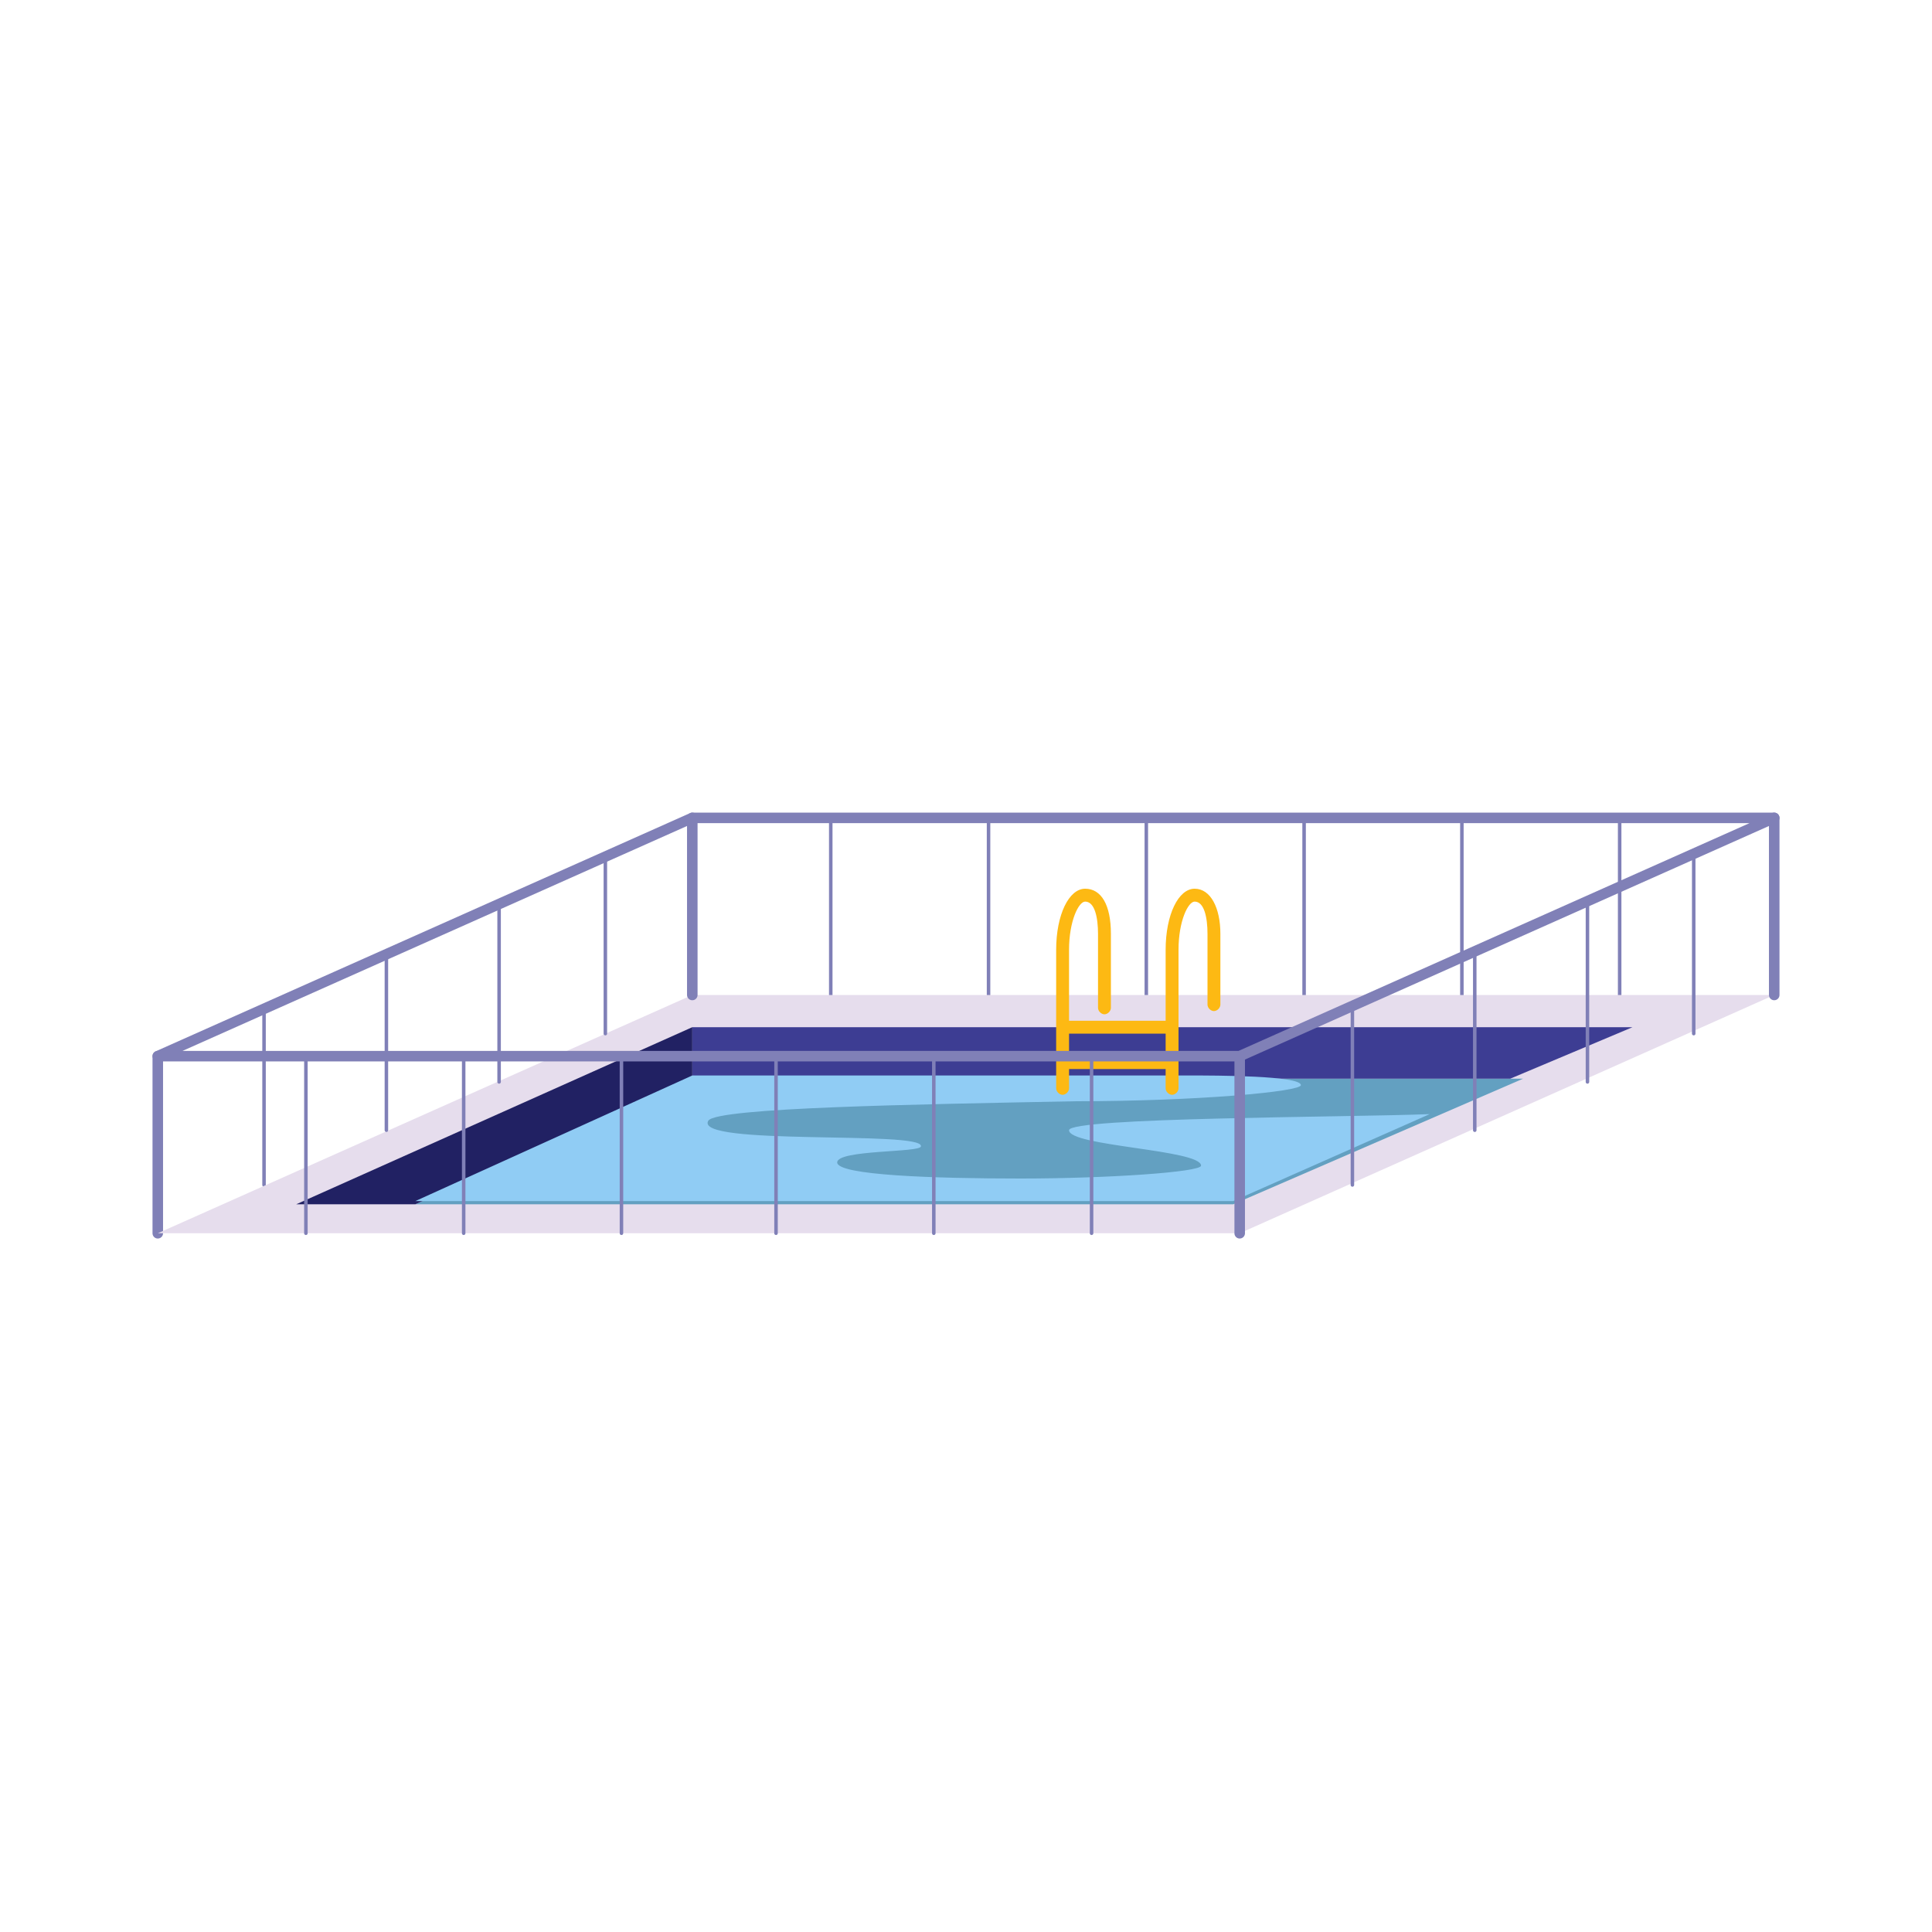 <?xml version="1.0" encoding="utf-8"?>
<!-- Generator: Adobe Illustrator 25.3.1, SVG Export Plug-In . SVG Version: 6.00 Build 0)  -->
<svg version="1.1" id="Layer_1" xmlns="http://www.w3.org/2000/svg" xmlns:xlink="http://www.w3.org/1999/xlink" x="0px" y="0px"
	 viewBox="0 0 60 60" style="enable-background:new 0 0 60 60;" xml:space="preserve">
<style type="text/css">
	
		.st0{fill-rule:evenodd;clip-rule:evenodd;fill:none;stroke:#8080B7;stroke-width:0.327;stroke-linecap:round;stroke-linejoin:round;stroke-miterlimit:10;}
	
		.st1{fill-rule:evenodd;clip-rule:evenodd;fill:none;stroke:#8080B7;stroke-width:0.109;stroke-linecap:round;stroke-linejoin:round;stroke-miterlimit:10;}
	.st2{fill-rule:evenodd;clip-rule:evenodd;fill:#E6DDED;}
	.st3{fill-rule:evenodd;clip-rule:evenodd;fill:#63A0C1;}
	.st4{fill-rule:evenodd;clip-rule:evenodd;fill:#3D3D93;}
	.st5{fill-rule:evenodd;clip-rule:evenodd;fill:#212163;}
	.st6{fill-rule:evenodd;clip-rule:evenodd;fill:#90CCF4;}
	.st7{fill:#FDB913;}
</style>
<g>
	<line class="st0" x1="4.9" y1="38.3" x2="4.9" y2="32.8"/>
	<line class="st1" x1="8.2" y1="36.8" x2="8.2" y2="31.3"/>
	<g>
		<line class="st1" x1="25.8" y1="30.9" x2="25.8" y2="25.4"/>
		<line class="st1" x1="30.7" y1="30.9" x2="30.7" y2="25.4"/>
		<line class="st1" x1="35.6" y1="30.9" x2="35.6" y2="25.4"/>
		<line class="st1" x1="40.5" y1="30.9" x2="40.5" y2="25.4"/>
		<line class="st1" x1="45.4" y1="30.9" x2="45.4" y2="25.4"/>
		<line class="st1" x1="50.3" y1="30.9" x2="50.3" y2="25.4"/>
		<polygon class="st2" points="4.9,38.3 38.5,38.3 55.1,30.9 21.5,30.9 		"/>
		<polygon class="st3" points="38.3,37.4 12.9,37.4 21.5,33.5 47.3,33.5 		"/>
		<polygon class="st4" points="46.9,33.5 21.5,33.5 21.5,31.9 50.7,31.9 		"/>
		<polygon class="st5" points="12.9,37.4 9.2,37.4 21.5,31.9 21.5,33.5 		"/>
		<path class="st6" d="M33.2,35.1c0,0.5,4.1,0.6,4.1,1.1c0,0.2-2.9,0.4-5.6,0.4c-2.7,0-5.7-0.1-5.7-0.5c0-0.4,2.6-0.3,2.6-0.5
			c0.1-0.5-7.1,0-6.6-0.8c0.3-0.4,6.3-0.5,11.4-0.6c3.8,0,7-0.3,7-0.5c0-0.3-2.7-0.3-3.4-0.3H21.5l-8.6,3.9h25.4l6.1-2.7
			C41.9,34.7,33.2,34.7,33.2,35.1z"/>
		<path class="st7" d="M37.1,27.6c-0.5,0-0.9,0.8-0.9,1.9v2.2h-3v-2.2c0-0.9,0.3-1.5,0.5-1.5c0.3,0,0.4,0.5,0.4,1v2.3
			c0,0.1,0.1,0.2,0.2,0.2c0.1,0,0.2-0.1,0.2-0.2V29c0-0.9-0.3-1.4-0.8-1.4c-0.5,0-0.9,0.8-0.9,1.9v4.3c0,0.1,0.1,0.2,0.2,0.2
			c0.1,0,0.2-0.1,0.2-0.2v-0.6h3v0.6c0,0.1,0.1,0.2,0.2,0.2c0.1,0,0.2-0.1,0.2-0.2v-4.3c0-0.9,0.3-1.5,0.5-1.5c0.3,0,0.4,0.5,0.4,1
			v2.2c0,0.1,0.1,0.2,0.2,0.2c0.1,0,0.2-0.1,0.2-0.2V29C37.9,28.2,37.6,27.6,37.1,27.6z M33.2,32.7v-0.6h3v0.6H33.2z"/>
		<line class="st0" x1="55.1" y1="30.9" x2="55.1" y2="25.4"/>
		<line class="st0" x1="38.5" y1="38.3" x2="38.5" y2="32.8"/>
		<line class="st0" x1="21.5" y1="30.9" x2="21.5" y2="25.4"/>
		<polygon class="st0" points="21.5,25.4 55.1,25.4 38.5,32.8 4.9,32.8 		"/>
		<line class="st1" x1="42" y1="36.8" x2="42" y2="31.3"/>
		<line class="st1" x1="45.8" y1="35.1" x2="45.8" y2="29.6"/>
		<line class="st1" x1="49.3" y1="33.6" x2="49.3" y2="28.1"/>
		<line class="st1" x1="52.6" y1="32.1" x2="52.6" y2="26.6"/>
		<line class="st1" x1="12" y1="35.1" x2="12" y2="29.6"/>
		<line class="st1" x1="15.5" y1="33.6" x2="15.5" y2="28.1"/>
		<line class="st1" x1="18.8" y1="32.1" x2="18.8" y2="26.6"/>
		<line class="st1" x1="9.5" y1="38.3" x2="9.5" y2="32.8"/>
		<line class="st1" x1="14.4" y1="38.3" x2="14.4" y2="32.8"/>
		<line class="st1" x1="19.3" y1="38.3" x2="19.3" y2="32.8"/>
		<line class="st1" x1="24.1" y1="38.3" x2="24.1" y2="32.8"/>
		<line class="st1" x1="29" y1="38.3" x2="29" y2="32.8"/>
		<line class="st1" x1="33.9" y1="38.3" x2="33.9" y2="32.8"/>
	</g>
</g>
</svg>
